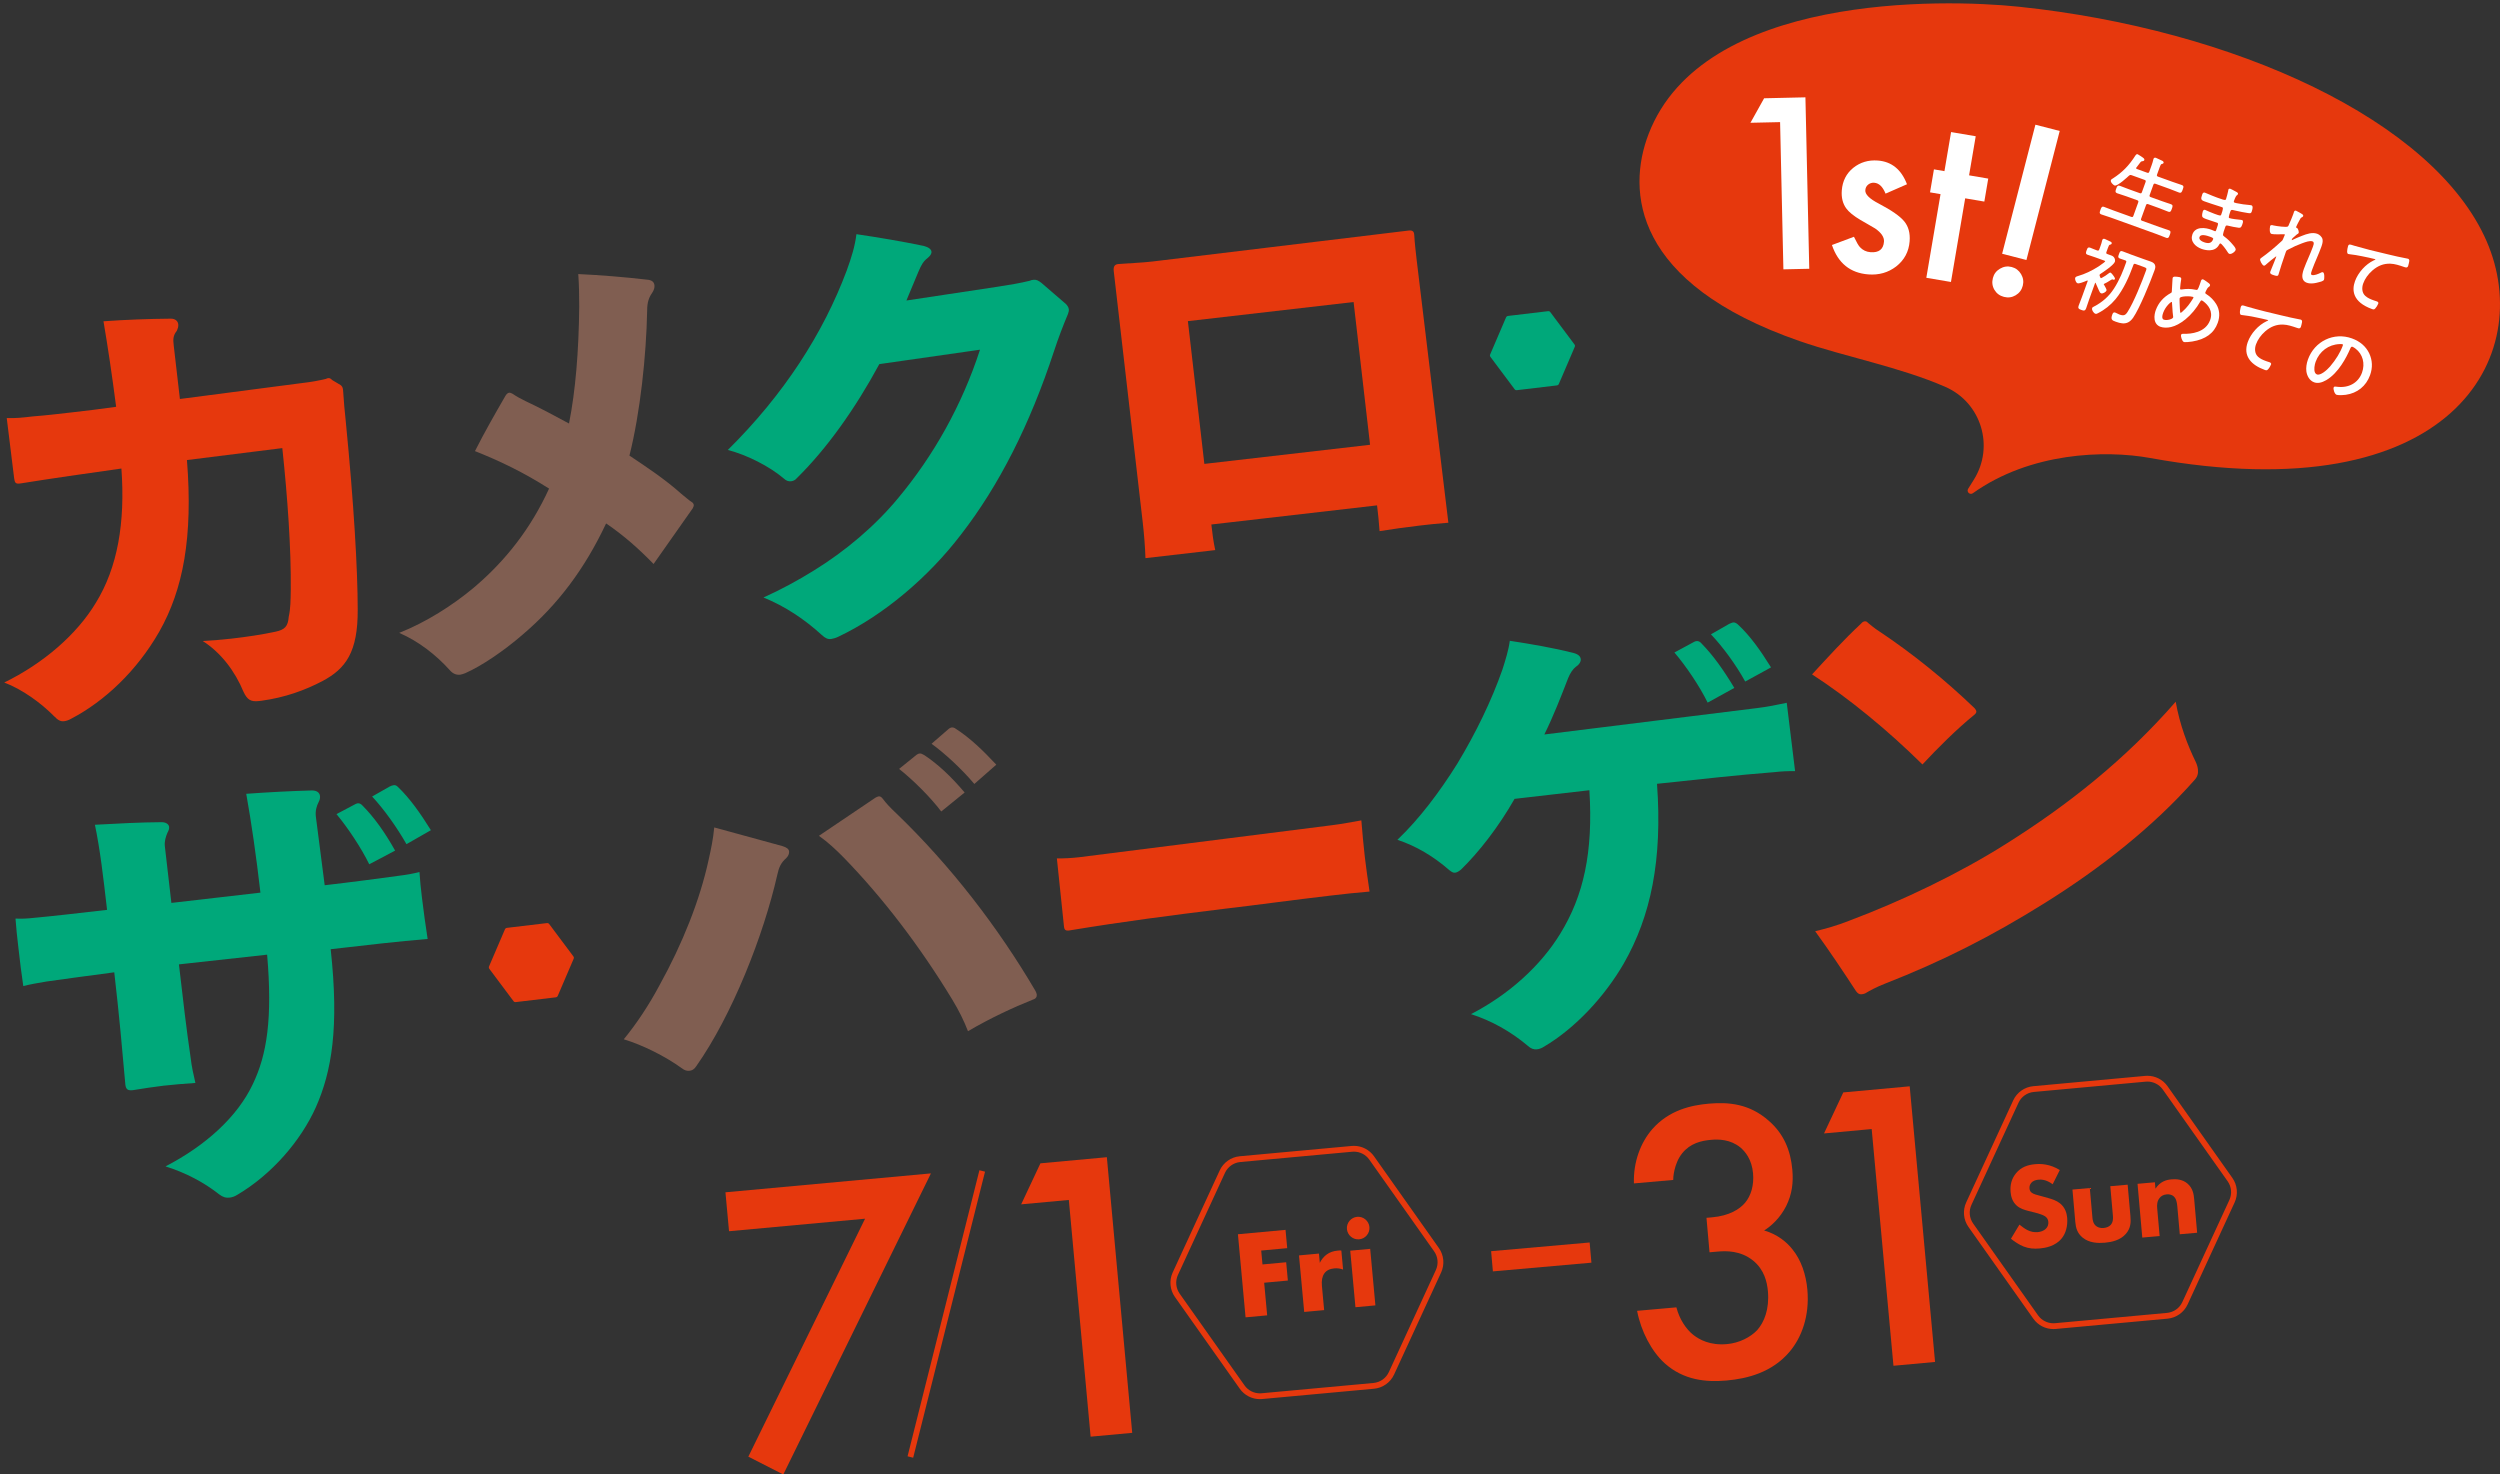 <?xml version="1.0" encoding="utf-8"?>
<!-- Generator: Adobe Illustrator 26.3.1, SVG Export Plug-In . SVG Version: 6.00 Build 0)  -->
<svg version="1.1" id="レイヤー_2" xmlns="http://www.w3.org/2000/svg" xmlns:xlink="http://www.w3.org/1999/xlink" x="0px"
	 y="0px" width="862.854px" height="508.908px" viewBox="0 0 862.854 508.908" style="enable-background:new 0 0 862.854 508.908;"
	 xml:space="preserve">
<rect x="0" y="0" width="862.854" height="508.908" fill="#333333" stroke="none"/>
<style type="text/css">
	.st0{fill:#E6380D;}
	.st1{fill:#805E51;}
	.st2{fill:#00A87A;}
	.st3{fill:#FFFFFF;}
	.st4{fill:none;stroke:#E6380D;stroke-width:2;stroke-miterlimit:10;}
	.st5{fill:none;stroke:#E6380D;stroke-width:6.998;stroke-miterlimit:10;}
</style>
<g>
	<g>
		<g>
			<g>
				<g>
					<path class="st0" d="M117.567,132.911c0.532,0.421,0.744,0.879,0.834,1.672c0.246,3.503,0.524,7.323,0.946,10.968
						c2.779,28.256,4.106,50.898,4.112,64.864c0.08,14.603-4.07,20.377-12.242,24.691c-5.905,3.089-12.832,5.653-21.053,6.762
						c-0.317,0.038-0.476,0.055-0.793,0.093c-2.852,0.329-4.07-0.492-5.349-3.236c-2.9-7.049-7.824-13.545-14.059-17.481
						c3.188-0.21,6.532-0.433,9.86-0.817c5.228-0.603,10.439-1.366,15.295-2.407c3.133-0.684,4.29-1.781,4.54-5.18
						c0.639-2.801,0.628-5.691,0.699-9.232c0.135-14.142-1.064-31.503-2.916-48.95l-32.918,4.122
						c2.103,26.565-1.272,44.613-9.542,59.214c-7.744,13.578-18.903,24.017-30.254,29.981c-1.055,0.602-1.829,0.852-2.619,0.942
						c-1.268,0.147-2.133-0.394-3.407-1.693c-4.546-4.612-11.03-9.324-17.238-11.658c13.375-6.519,25.062-16.538,31.655-27.571
						c7.435-12.098,10.152-27.501,8.788-46.285c-12.638,1.776-24.007,3.411-34.728,5.128c-0.159,0.019-0.317,0.038-0.474,0.055
						c-1.268,0.147-1.64-0.292-1.823-1.878l-2.552-20.733c3.065,0.126,5.442-0.148,9.086-0.569
						c4.135-0.316,8.414-0.809,13.166-1.357s9.981-1.153,15.509-1.95c-1.476-11.389-2.87-20.699-4.37-29.517
						c7.484-0.543,15.637-0.84,23.174-0.908c1.604-0.025,2.505,0.836,2.633,1.944c0.091,0.793-0.153,1.463-0.536,2.31
						c-1.262,1.589-1.274,2.877-1.037,4.936l2.14,18.536l42.546-5.552c3.01-0.348,5.209-0.76,7.866-1.387
						c0.298-0.198,0.615-0.234,0.774-0.253c0.476-0.055,0.81,0.07,1.357,0.647L117.567,132.911z"/>
					<path class="st1" d="M225.578,194.658c-4.916-5.052-10.115-9.749-16.385-14.002c-7.349,15.616-16.665,28.09-28.95,38.497
						c-6.422,5.558-14.167,10.787-19.669,13.187c-0.615,0.232-1.232,0.463-1.706,0.517c-1.427,0.164-2.608-0.341-3.722-1.657
						c-4.602-5.09-10.611-9.855-17.368-12.766c9.214-3.631,18.488-9.519,25.806-15.66c10.968-9.292,19.639-20.406,25.922-34.136
						c-9.006-5.704-16.824-9.457-25.573-12.942c3.264-6.48,7.006-13.009,10.486-19.033c0.402-0.687,0.841-1.059,1.315-1.114
						c0.319-0.036,0.653,0.089,1.164,0.349c1.572,1.102,2.932,1.747,4.468,2.534c5.257,2.443,10.059,5.098,15.021,7.74
						c2.241-11.178,3.38-24.954,3.527-40.384c0.018-4.015-0.084-7.695-0.329-11.198c7.908,0.372,16.013,1.041,23.661,1.925
						c1.778,0.117,2.503,0.836,2.631,1.944c0.091,0.793-0.134,1.621-0.817,2.661c-1.102,1.574-1.711,3.249-1.7,6.136
						c-0.305,15.449-2.371,35.112-6.113,49.993c5.74,3.832,12.17,8.067,17.897,13.186c1.416,1.121,2.669,2.261,3.534,2.8
						c0.511,0.264,0.727,0.719,0.763,1.036c0.038,0.319-0.087,0.655-0.347,1.166L225.578,194.658z"/>
					<path class="st2" d="M367.881,104.916c0.549,0.579,0.938,1.178,1.012,1.812c0.055,0.476-0.049,0.968-0.292,1.638
						c-1.762,4.217-3.243,8.08-4.79,12.752c-8.312,25.363-19.035,46.507-32.172,63.434c-11.158,14.612-26.653,27.799-42.333,35.226
						c-0.913,0.427-1.848,0.695-2.48,0.769c-1.11,0.128-1.957-0.256-3.212-1.398c-5.922-5.414-12.704-9.931-20.113-12.929
						c5.8-2.594,11.845-5.862,17.238-9.212c10.944-6.721,21.333-15.467,29.359-25.223c11.985-14.384,21.864-31.741,28.141-51.088
						l-34.747,4.975c-8.336,15.408-18.141,29.222-28.524,39.41c-0.56,0.706-1.334,0.957-1.968,1.029
						c-0.791,0.093-1.619-0.134-2.522-0.99c-4.985-4.244-12.821-8.155-19.274-9.819c19.311-19.083,32.923-40.242,41.021-61.886
						c1.707-4.689,2.871-8.517,3.365-12.588c7.348,1.078,15.86,2.506,23.265,4.058c1.657,0.451,2.541,1.151,2.631,1.944
						c0.093,0.793-0.47,1.499-1.345,2.243c-1.476,1.134-2.14,2.335-3.151,4.7c-1.517,3.545-2.632,6.403-4.151,9.949l31.4-4.746
						c4.103-0.635,7.727-1.213,11.317-2.108c0.298-0.196,0.774-0.251,1.091-0.289c1.108-0.127,1.797,0.275,2.858,1.117
						L367.881,104.916z"/>
					<path class="st0" d="M499.892,180.413c-3.505,0.244-6.832,0.628-10.158,1.011c-4.754,0.548-9.329,1.238-13.589,1.891
						c-0.206-3.19-0.516-5.881-0.864-8.891l-57.194,6.6c0.348,3.01,0.677,5.862,1.34,8.835l-24.081,2.778
						c-0.123-3.839-0.477-8.295-0.951-12.413l-9.999-86.661c-0.164-1.427,0.219-2.274,1.487-2.42
						c0.159-0.019,0.159-0.019,0.317-0.036c3.979-0.297,7.659-0.401,11.621-0.857l88.349-10.678
						c1.268-0.145,1.799,0.277,1.906,1.226c0,0,0.019,0.159,0.038,0.317c0.152,2.71,0.518,5.879,0.847,8.729L499.892,180.413z
						 M467.182,104.24l-57.194,6.6l5.685,49.272l57.194-6.6L467.182,104.24z"/>
					<path class="st2" d="M112.065,305.532c9.663-1.115,17.885-2.224,25.787-3.296c2.218-0.257,4.894-0.724,6.917-1.279
						c0.168,2.871,0.499,5.723,0.845,8.733c0.567,4.911,1.293,9.801,1.98,14.38c-10.492,0.891-19.682,1.951-33.465,3.541
						c2.951,26.95,0.373,42.178-5.106,54.53c-5.235,11.678-15.296,23.276-27.172,30.265c-0.894,0.583-1.827,0.853-2.62,0.944
						c-1.268,0.147-2.431-0.2-3.667-1.183c-5.125-4.063-11.62-7.489-18.446-9.591c13.937-7.225,24.832-17.155,30.121-28.36
						c4.924-10.199,6.842-22.784,4.955-44.72l-30.438,3.353c1.37,11.881,2.559,22.181,4.027,32.123
						c0.365,3.167,1.03,6.142,1.658,8.801c-3.663,0.261-7.325,0.52-10.969,0.942c-3.486,0.403-6.953,0.965-10.577,1.544
						c-1.744,0.2-2.431-0.202-2.633-1.944c-1.055-11.921-2.089-23.681-3.826-38.733c-9.645,1.274-17.074,2.294-23.392,3.182
						c-3.152,0.525-5.668,0.975-8.008,1.566c-0.652-4.262-1.164-8.697-1.693-13.289c-0.402-3.488-0.786-6.815-0.994-10
						c1.938,0.098,4.017,0.016,6.076-0.222c7.308-0.682,14.912-1.559,25.527-2.784c-1.353-11.724-2.395-20.754-4.193-29.375
						c7.976-0.439,15.635-0.841,23.015-0.891c1.444-0.006,2.488,0.677,2.597,1.629c0.072,0.632-0.172,1.304-0.573,1.991
						c-0.628,1.519-1.098,3.016-0.896,4.758l2.247,19.487l30.736-3.546c-1.499-12.991-3.077-23.887-4.9-34.111
						c7.483-0.541,15.301-0.961,22.504-1.153c1.919-0.059,2.822,0.8,2.95,1.91c0.055,0.476-0.013,1.285-0.415,1.974
						c-0.787,1.536-1.237,3.19-1.018,5.092L112.065,305.532z M127.444,298.299c-2.738-5.624-7.397-12.631-11.309-17.317l6.202-3.283
						c0.459-0.215,0.757-0.41,1.074-0.445c0.632-0.074,1.146,0.189,1.693,0.766c3.998,4.037,7.628,9.075,11.267,15.558
						L127.444,298.299z M140.291,291.358c-3.425-6.024-7.82-12.101-11.852-16.451l6.026-3.427c0.457-0.212,0.913-0.425,1.389-0.48
						c0.476-0.055,0.968,0.049,1.518,0.628c4.155,4.016,7.61,8.913,11.352,14.905L140.291,291.358z"/>
					<path class="st1" d="M270.05,292.021c1.499,0.468,2.207,1.028,2.297,1.821c0.091,0.793-0.292,1.64-1.011,2.363
						c-1.755,1.488-2.523,3.183-3.042,5.649c-4.789,21.1-15.594,48.517-28.004,66.163c-0.683,1.042-1.44,1.451-2.231,1.542
						c-0.951,0.11-1.78-0.117-2.663-0.815c-5.954-4.291-13.613-8.063-20.102-10.045c4.502-5.493,8.739-11.922,12.303-18.597
						c7.972-14.404,13.949-29.382,16.989-43.378c0.847-3.792,1.571-7.246,1.925-11.14L270.05,292.021z M302.156,275.312
						c0.458-0.211,0.757-0.41,1.072-0.446c0.634-0.074,0.989,0.208,1.555,0.945c0.957,1.332,2.601,3.07,4.582,4.929
						c18.781,18.062,35.214,39.445,48.003,61.247c0.213,0.457,0.427,0.913,0.465,1.231c0.091,0.791-0.311,1.48-1.244,1.75
						c-6.751,2.704-14.679,6.35-22.496,10.941c-1.373-3.531-3.061-7.03-5.436-10.931c-11.103-18.304-23.961-35.123-37.439-48.98
						c-2.547-2.595-5.429-5.314-8.574-7.52L302.156,275.312z M324.86,280.078c-3.791-5.022-9.767-10.915-14.539-14.697l6.022-4.87
						c0.296-0.195,0.596-0.391,1.07-0.446c0.477-0.055,0.989,0.208,1.678,0.611c4.521,3.008,9.012,7.144,13.843,12.849
						L324.86,280.078z M336.285,270.571c-4.459-5.263-10.03-10.4-14.764-13.868l5.545-4.816c0.579-0.547,1.038-0.761,1.353-0.797
						c0.476-0.055,0.97,0.049,1.499,0.468c4.857,3.132,9.189,7.288,13.948,12.36L336.285,270.571z"/>
					<path class="st0" d="M459.518,284.837c3.549-0.41,6.935-1.128,10.339-1.685c0.337,4.056,0.697,8.272,1.2,12.635
						c0.429,3.717,1.003,7.579,1.633,11.926c-4.454,0.352-8.891,0.864-13.327,1.376c-13.183,1.521-25.693,3.29-37.1,4.606
						c-18.359,2.281-33.549,4.199-53.336,7.463c-1.015,0.116-1.558-0.145-1.688-1.278c0,0-0.019-0.16-0.037-0.323l-2.432-23.296
						c2.192,0.072,5.252-0.115,7.662-0.392L459.518,284.837z"/>
					<path class="st2" d="M619.56,266.153c-2.412-0.043-4.807,0.074-7.184,0.348c-13.206,1.042-23.662,2.248-40.473,4.025
						c1.907,26.271-2.116,45.68-11.469,62.009c-6.557,11.352-16.689,22.314-27.512,28.701c-0.894,0.583-1.668,0.835-2.461,0.927
						c-1.108,0.127-2.114-0.241-3.194-1.24c-5.867-4.94-12.559-8.663-19.559-10.906c13.181-6.819,24.075-16.745,30.827-27.799
						c7.978-12.96,11.384-27.962,10.025-49.479l-25.825,2.979c-5.474,9.621-12.322,18.438-18.531,24.455
						c-0.738,0.566-1.334,0.957-1.968,1.029c-0.632,0.074-1.146-0.189-2.029-0.891c-5.355-4.68-11.396-8.318-17.902-10.455
						c7.666-7.309,14.617-16.617,20.584-26.137c6.472-10.699,11.919-21.923,15.66-32.629c1.06-3.335,2.121-6.669,2.546-9.926
						c7.191,1.096,15.051,2.438,21.999,4.205c1.657,0.449,2.382,1.17,2.492,2.117c0.091,0.794-0.432,1.818-1.627,2.596
						c-1.036,0.764-2,2.159-2.749,4.011c-2.473,6.386-5.069,13.105-8.196,19.408l73.438-9.115c3.327-0.384,6.936-1.12,10.226-1.821
						L619.56,266.153z M589.38,242.505c-2.736-5.624-7.574-12.773-11.469-17.3l6.8-3.674c0.3-0.194,0.615-0.232,0.932-0.268
						c0.476-0.055,1.146,0.189,1.712,0.925c3.821,3.895,7.453,8.934,11.231,15.241L589.38,242.505z M602.348,235.228
						c-3.249-5.886-7.818-12.103-11.835-16.296l6.326-3.617c0.615-0.23,0.914-0.427,1.389-0.482
						c0.476-0.055,0.987,0.207,1.518,0.628c4.315,3.997,7.768,8.896,11.51,14.886L602.348,235.228z"/>
					<path class="st0" d="M681.447,246.685c-6.02,4.869-12.931,11.765-17.928,17.158c-11.955-11.785-25.263-22.771-38.101-31.081
						c5.135-5.571,10.973-12.023,16.92-17.526c0.421-0.53,0.878-0.744,1.195-0.78c0.478-0.056,0.812,0.066,1.183,0.506
						c1.059,0.84,2.139,1.84,3.868,2.925c11.481,7.665,22.631,16.651,32.923,26.541c0.372,0.442,0.568,0.738,0.604,1.055
						C682.167,245.958,681.885,246.313,681.447,246.685z M757.414,269.225c-14.057,15.908-32.295,30.376-51.916,42.591
						c-17.97,11.225-35.105,19.946-54.92,27.69c-2.92,1.14-5.188,2.364-6.839,3.359c-0.455,0.212-0.772,0.248-1.249,0.302
						c-0.791,0.091-1.321-0.328-1.888-1.066c-4.289-6.569-9.147-13.873-14.106-20.688c3.748-0.914,7.636-2.004,11.626-3.588
						c18.463-6.945,37.938-16.257,54.397-26.665c21.254-13.37,40.968-28.969,58.406-48.962c1.407,8.025,4.149,15.095,6.887,20.719
						c0.427,0.913,0.676,1.687,0.786,2.637C758.762,266.981,758.415,268.144,757.414,269.225z"/>
				</g>
				<path class="st2" d="M523.463,134.672l13.954-1.662c0.259-0.031,0.482-0.198,0.585-0.438l5.538-12.916
					c0.103-0.24,0.07-0.516-0.086-0.725l-8.417-11.254c-0.156-0.209-0.412-0.319-0.672-0.288l-13.954,1.662
					c-0.259,0.031-0.482,0.198-0.585,0.438l-5.538,12.916c-0.103,0.24-0.07,0.516,0.086,0.725l8.417,11.254
					C522.948,134.593,523.204,134.703,523.463,134.672z"/>
				<g>
					<path class="st0" d="M177.939,345.873l13.954-1.662c0.259-0.031,0.482-0.198,0.585-0.438l5.538-12.916
						c0.103-0.24,0.07-0.516-0.086-0.725l-8.417-11.254c-0.156-0.209-0.412-0.319-0.671-0.288l-13.954,1.662
						c-0.259,0.031-0.482,0.198-0.585,0.438l-5.538,12.916c-0.103,0.24-0.07,0.516,0.086,0.725l8.417,11.254
						C177.424,345.794,177.68,345.904,177.939,345.873z"/>
				</g>
			</g>
		</g>
	</g>
	<g>
		<g>
			<path class="st0" d="M679.29,168.697c-0.664,1.061,0.613,2.258,1.633,1.531c19.795-14.118,45.569-14.987,61.146-12.159
				c104.701,19.012,133.246-35.505,116.181-74.79c-18.164-41.814-87.314-73.21-161.514-80.963
				c-26.506-2.77-109.054-4.537-127.723,43.896c-7.614,19.754-5.379,51.572,52.12,71.514c15.534,5.387,34.8,8.99,50.375,15.84
				c12.315,5.416,16.907,20.543,9.772,31.949L679.29,168.697z"/>
		</g>
		<g>
			<path class="st3" d="M614.384,42.148l-10.232,0.229l4.717-8.459l14.257-0.323l1.323,59.169l-8.926,0.199L614.384,42.148z"/>
			<path class="st3" d="M658.179,63.594l-7.399,3.239c-0.948-2.376-2.246-3.631-3.904-3.755c-0.788-0.065-1.484,0.148-2.084,0.627
				c-0.6,0.477-0.931,1.128-0.995,1.94c-0.11,1.429,1.438,2.969,4.645,4.624c4.41,2.312,7.341,4.355,8.794,6.134
				c1.453,1.776,2.074,4.065,1.858,6.867c-0.274,3.592-1.829,6.499-4.665,8.715c-2.747,2.098-5.944,3.006-9.589,2.726
				c-6.241-0.478-10.43-3.858-12.562-10.147l7.599-2.842c0.882,1.86,1.572,3.056,2.07,3.579c0.97,1.048,2.183,1.63,3.635,1.741
				c2.905,0.222,4.457-0.994,4.66-3.642c0.115-1.527-0.895-3.041-3.037-4.54c-0.832-0.498-1.664-0.983-2.5-1.458
				c-0.835-0.477-1.684-0.962-2.542-1.461c-2.402-1.414-4.066-2.773-4.991-4.074c-1.181-1.654-1.677-3.705-1.491-6.15
				c0.247-3.236,1.561-5.827,3.941-7.773c2.427-1.941,5.261-2.786,8.497-2.538C652.883,55.77,656.236,58.501,658.179,63.594z"/>
			<path class="st3" d="M678.264,68.45l-4.908,28.87l-8.503-1.444l4.908-28.87l-3.627-0.617l1.348-7.936l3.627,0.617l2.292-13.489
				l8.501,1.444l-2.29,13.49l6.613,1.124l-1.347,7.934L678.264,68.45z"/>
			<path class="st3" d="M687.833,95.94c0.358-1.383,1.173-2.455,2.449-3.205c1.276-0.755,2.618-0.948,4.029-0.585
				c1.411,0.365,2.491,1.184,3.246,2.457c0.752,1.277,0.947,2.62,0.582,4.031c-0.371,1.436-1.195,2.532-2.469,3.282
				c-1.244,0.736-2.586,0.917-4.022,0.548c-1.458-0.377-2.556-1.186-3.289-2.434C687.624,98.79,687.449,97.426,687.833,95.94z
				 M691.017,87.579l11.485-44.538l8.39,2.162l-11.487,44.537L691.017,87.579z"/>
		</g>
		<g>
			<path class="st3" d="M747.941,82.147c0.124,0.011,0.232-0.007,0.329-0.052c0.292-0.137,0.421-0.496,0.617-1.04
				c0.292-0.811,0.468-1.301-0.352-1.597c-0.535-0.193-1.074-0.372-1.617-0.552c-0.543-0.181-1.089-0.362-1.639-0.56l-5.931-2.14
				c-0.412-0.149-0.498-0.329-0.351-0.739l1.668-4.625c0.079-0.22,0.172-0.354,0.283-0.408c0.109-0.053,0.261-0.042,0.469,0.033
				l3.821,1.378c0.519,0.187,1.039,0.398,1.542,0.602c0.507,0.205,1.03,0.417,1.556,0.607c0.793,0.283,0.968-0.194,1.255-0.988
				c0.292-0.811,0.468-1.3-0.326-1.587c-0.523-0.189-1.05-0.364-1.578-0.539c-0.524-0.174-1.048-0.349-1.568-0.536l-3.821-1.376
				c-0.409-0.148-0.498-0.335-0.351-0.742l1.252-3.474c0.158-0.432,0.342-0.522,0.752-0.373l4.945,1.782
				c0.53,0.191,1.063,0.406,1.579,0.615c0.521,0.21,1.06,0.427,1.599,0.622c0.794,0.283,0.99-0.26,1.262-1.016
				c0.214-0.591,0.332-0.917,0.201-1.197c-0.102-0.216-0.334-0.322-0.524-0.39c-0.538-0.194-1.081-0.375-1.625-0.556
				c-0.535-0.178-1.071-0.356-1.601-0.547l-4.945-1.782c-0.412-0.149-0.495-0.335-0.34-0.765l0.868-2.409
				c0.268-0.742,0.425-1.101,0.702-1.18l0.121-0.029c0.233-0.055,0.435-0.102,0.529-0.358c0.173-0.486-0.398-0.733-0.776-0.897
				l-0.102-0.044c-0.187-0.08-0.448-0.208-0.717-0.34c-0.374-0.184-0.76-0.373-1-0.46c-0.189-0.068-0.348-0.084-0.484-0.047
				c-0.124,0.033-0.292,0.127-0.385,0.387c-0.019,0.052-0.031,0.106-0.041,0.162c-0.006,0.032-0.011,0.064-0.027,0.116
				c-0.122,0.561-0.313,1.194-0.6,1.992l-0.771,2.14c-0.157,0.436-0.338,0.522-0.776,0.364l-3.504-1.265
				c-0.072-0.024-0.206-0.093-0.256-0.196c-0.027-0.057-0.027-0.124,0.003-0.208c0.01-0.029,0.026-0.049,0.06-0.091l0.035-0.044
				c0.313-0.372,0.54-0.687,0.723-0.94c0.072-0.1,0.139-0.193,0.208-0.284c0.495-0.701,0.628-0.868,1.04-0.917l0.048-0.005
				c0.214-0.022,0.573-0.059,0.693-0.39c0.158-0.432-0.23-0.695-1.003-1.219l-0.225-0.152c-0.614-0.41-0.93-0.605-1.057-0.653
				c-0.387-0.132-0.638,0.214-0.75,0.372c-2.241,3.532-4.497,5.837-7.783,7.954l-0.057,0.033c-0.228,0.131-0.571,0.33-0.666,0.59
				c-0.24,0.663,0.813,1.671,1.287,1.845c0.985,0.351,4.73-3.182,4.882-3.328c0.394-0.344,0.579-0.382,1.049-0.213l4.383,1.581
				c0.221,0.08,0.354,0.172,0.406,0.284c0.053,0.111,0.04,0.272-0.04,0.491l-1.255,3.476c-0.148,0.41-0.333,0.494-0.765,0.337
				l-3.741-1.348c-0.499-0.18-1-0.376-1.505-0.573c-0.522-0.204-1.049-0.41-1.58-0.601c-0.24-0.086-0.589-0.169-0.858,0.115
				c-0.173,0.183-0.28,0.478-0.429,0.892c-0.144,0.397-0.247,0.683-0.229,0.934c0.028,0.389,0.349,0.548,0.589,0.635
				c0.526,0.19,1.065,0.361,1.586,0.525c0.513,0.162,1.042,0.33,1.545,0.512l3.741,1.348c0.436,0.157,0.521,0.339,0.364,0.776
				l-1.668,4.626c-0.073,0.204-0.16,0.327-0.266,0.378c-0.111,0.052-0.273,0.041-0.499-0.041l-6.12-2.206
				c-0.529-0.191-1.053-0.395-1.581-0.601c-0.539-0.21-1.083-0.421-1.637-0.621c-0.797-0.286-0.981,0.232-1.262,1.016
				c-0.209,0.578-0.321,0.919-0.189,1.199c0.102,0.218,0.328,0.322,0.513,0.388c0.553,0.199,1.106,0.376,1.655,0.552
				c0.541,0.173,1.079,0.346,1.611,0.537l15.851,5.716c0.546,0.196,1.087,0.414,1.61,0.625c0.527,0.212,1.072,0.432,1.623,0.63
				C747.74,82.112,747.846,82.138,747.941,82.147z"/>
			<path class="st3" d="M777.164,73.036c0.112-0.311,0.461-1.365,0.218-1.884c-0.064-0.138-0.168-0.236-0.301-0.283
				c-0.138-0.05-0.28-0.065-0.406-0.078l-0.124-0.015c-0.01-0.001-0.021-0.002-0.031-0.003c-1.654-0.148-3.014-0.312-4.682-0.67
				c-0.084-0.009-0.502-0.127-0.586-0.159c-0.317-0.114-0.293-0.39-0.216-0.601c0.53-1.469,0.8-1.805,1.024-1.959
				c0.113-0.071,0.254-0.159,0.338-0.39c0.154-0.427-0.32-0.662-0.737-0.871l-0.383-0.205c-0.461-0.254-1.157-0.64-1.448-0.743
				c-0.125-0.045-0.308-0.096-0.478-0.018c-0.112,0.052-0.194,0.15-0.245,0.29c-0.04,0.112-0.051,0.23-0.059,0.333
				c-0.004,0.045-0.007,0.089-0.014,0.131c-0.072,0.458-0.589,2.377-0.745,2.807c-0.062,0.171-0.133,0.223-0.188,0.249
				c-0.32,0.152-1.158-0.152-2.677-0.699l-0.27-0.097c-1.068-0.384-2.256-0.888-3.123-1.255c-0.47-0.199-0.834-0.354-1.014-0.418
				c-0.632-0.226-0.831,0.318-0.948,0.644c-0.556,1.546-0.429,1.921,0.797,2.363c1.593,0.574,3.253,1.101,4.465,1.486
				c0.732,0.233,1.31,0.416,1.637,0.534c0.342,0.123,0.385,0.546-0.325,2.52c-0.1,0.276-0.204,0.35-0.463,0.33
				c-0.004,0-0.007-0.001-0.011-0.001c-0.326-0.029-0.84-0.215-1.614-0.496l-0.353-0.128c-1.011-0.366-2.361-0.97-2.869-1.198
				c-0.128-0.057-0.208-0.093-0.226-0.1c-0.175-0.063-0.605-0.143-0.819,0.449c-0.131,0.365-0.328,1.326-0.218,1.791
				c0.118,0.431,0.704,0.672,1.457,0.942c0.646,0.234,1.344,0.461,2.018,0.68c0.613,0.199,1.207,0.393,1.728,0.58
				c0.151,0.054,0.195,0.115,0.217,0.161c0.13,0.278-0.136,1.065-0.559,2.235l-0.021,0.062c-0.048,0.142-0.127,0.378-0.26,0.442
				c-0.02,0.009-0.08,0.04-0.205-0.006l-0.106-0.045c-0.233-0.1-0.776-0.335-1.161-0.473c-0.747-0.27-2.214-0.697-3.637-0.529
				c-1.423,0.168-2.409,0.907-2.852,2.136c-0.405,1.121-0.238,2.217,0.484,3.171c0.597,0.788,1.547,1.446,2.677,1.854
				c1.022,0.369,4.479,1.366,6.006-1.355l0.042-0.079c0.193-0.361,0.308-0.501,0.513-0.428c0.486,0.176,1.846,2.021,2.317,2.79
				l0.066,0.106c0.159,0.254,0.356,0.571,0.649,0.676c0.055,0.02,0.112,0.032,0.17,0.037c0.25,0.022,0.523-0.073,0.725-0.169
				c0.488-0.23,1.093-0.717,1.254-1.166c0.178-0.491-0.344-1.154-0.849-1.737l-0.052-0.061c-0.983-1.188-1.81-1.983-2.948-2.835
				l-0.093-0.068c-0.546-0.398-0.63-0.46,0.401-3.315c0.208-0.578,0.372-0.539,1.097-0.369c1.111,0.284,2.283,0.509,3.586,0.685
				c0.656,0.059,0.857-0.27,1.17-1.136l0.02-0.056c0.113-0.311,0.324-0.89,0.164-1.233c-0.053-0.113-0.143-0.196-0.259-0.237
				c-0.114-0.041-0.246-0.055-0.363-0.068c-0.046-0.005-0.091-0.009-0.144-0.017c-0.937-0.08-3.172-0.335-3.899-0.598
				c-0.084-0.03-0.111-0.058-0.129-0.097c-0.17-0.361,0.365-1.845,0.541-2.333c0.178-0.492,0.558-0.43,1.16-0.272l0.796,0.179
				c1.327,0.292,2.699,0.594,3.984,0.771l0.232,0.033C776.621,73.639,776.931,73.685,777.164,73.036z M763.853,82.526
				c-0.264,0.731-0.671,1.158-1.244,1.307c-0.499,0.131-1.13,0.052-1.93-0.238c-0.287-0.103-0.826-0.331-1.204-0.689
				c-0.367-0.348-0.476-0.711-0.331-1.112c0.18-0.499,0.679-0.705,1.527-0.629c0.004,0,0.008,0.001,0.013,0.001
				c0.722,0.067,1.511,0.329,2.045,0.521C763.514,81.971,763.982,82.169,763.853,82.526z"/>
			<path class="st3" d="M802.117,96.534c0.114-0.313,0.247-2.345-0.365-2.57c-0.201-0.074-0.445-0.022-0.714,0.141
				c-0.804,0.426-2.363,1.076-3.129,0.801c-0.11-0.04-0.181-0.1-0.222-0.189c-0.152-0.324,0.086-0.976,0.278-1.5l0.056-0.156
				c0.475-1.317,1.033-2.633,1.573-3.905c0.543-1.278,1.104-2.6,1.583-3.929c0.322-0.891,0.598-1.824,0.43-2.605
				c-0.164-0.888-1.066-1.662-1.832-1.939c-1.696-0.609-3.617,0.048-5.281,0.711c-0.893,0.33-2.567,1.05-3.408,1.472
				c-0.043,0.031-0.077,0.035-0.125,0.011c-0.001-0.003-0.011-0.032,0.033-0.154c0.081-0.223,0.139-0.383,0.29-0.54l1.479-1.29
				c0.064-0.043,0.129-0.08,0.19-0.115c0.184-0.106,0.357-0.206,0.425-0.388c0.094-0.267-0.101-1.497-0.64-1.728
				c-0.326-0.118-0.296-0.206-0.265-0.29c0.147-0.41,0.79-1.65,1.096-2.205c0.489-0.964,0.536-0.986,0.905-1.159
				c0.169-0.083,0.371-0.203,0.444-0.404c0.111-0.311-0.137-0.535-0.256-0.642l-0.008-0.007c-0.22-0.176-1.898-1.119-2.165-1.216
				c-0.24-0.086-0.559-0.093-0.725,0.364c-0.018,0.05-0.042,0.128-0.072,0.225c-0.049,0.161-0.115,0.378-0.2,0.613
				c-0.397,1.102-0.991,2.475-1.418,3.431c-0.035,0.076-0.068,0.159-0.101,0.243c-0.09,0.231-0.183,0.471-0.362,0.57
				c-0.494,0.317-3.705-0.108-4.919-0.372l-0.092-0.025c-0.338-0.093-0.902-0.25-1.082,0.256c-0.028,0.076-0.291,1.544,0.057,2.288
				c0.096,0.207,0.234,0.344,0.408,0.407c0.543,0.196,3.487,0.141,4.026,0.11l0.069-0.003c0.12-0.005,0.345-0.016,0.425,0.013
				c0.035,0.013,0.143,0.053,0.071,0.25c-0.017,0.046-0.079,0.188-0.16,0.373c-0.156,0.354-0.369,0.838-0.47,1.121
				c-0.105,0.292-0.219,0.397-0.444,0.605l-0.081,0.076c-2.492,2.299-4.594,4.032-6.804,5.612c-0.207,0.126-0.454,0.298-0.53,0.508
				c-0.19,0.528,0.712,2.09,1.196,2.264c0.199,0.072,0.391,0.021,0.563-0.144c1.289-1.147,2.415-2.069,3.565-2.919
				c0.087-0.084,0.201-0.14,0.229-0.14c0.01,0.015,0.015,0.082-0.013,0.159c-0.447,1.241-0.973,2.513-1.398,3.542
				c-0.064,0.178-0.318,0.803-0.483,1.21c-0.084,0.206-0.145,0.358-0.151,0.373c-0.257,0.714,0.403,0.953,0.885,1.128
				c1.117,0.403,1.462,0.366,1.649,0.276c0.172-0.082,0.224-0.229,0.252-0.307c0.109-0.301,0.398-1.26,0.654-2.106
				c0.163-0.54,0.315-1.044,0.404-1.327c0.439-1.388,0.891-2.724,1.381-4.085l0.165-0.453c0.166-0.461,0.358-0.552,0.831-0.774
				c1.721-0.908,3.105-1.532,4.628-2.088l0.28-0.102c1.005-0.368,2.523-0.924,3.411-0.604c0.184,0.066,0.307,0.169,0.375,0.315
				c0.191,0.406-0.059,1.097-0.224,1.555l-0.022,0.059c-0.46,1.277-1.011,2.549-1.543,3.779c-0.535,1.237-1.088,2.515-1.553,3.805
				c-0.374,1.037-0.813,2.542-0.3,3.634c0.248,0.527,0.692,0.909,1.32,1.135c0.319,0.115,0.667,0.189,1.044,0.223
				c0.871,0.078,1.903-0.059,3.115-0.412C800.362,97.397,801.912,97.101,802.117,96.534z"/>
			<path class="st3" d="M831.146,89.309c-0.121-0.044-0.26-0.073-0.426-0.091c-1.979-0.346-4.519-0.951-6.375-1.393
				c-4.792-1.106-8.43-2.036-11.795-3.017c-0.113-0.041-0.23-0.075-0.339-0.106c-0.092-0.026-0.178-0.051-0.257-0.08
				c-0.83-0.27-1.286-0.418-1.536,0.283c-0.006,0.016-0.538,1.813-0.221,2.494c0.062,0.134,0.154,0.224,0.273,0.267
				c0.155,0.056,0.323,0.083,0.475,0.075c1.443,0.14,2.906,0.426,4.32,0.702l0.117,0.023c0.592,0.099,3.998,0.84,4.36,0.971
				c0.084,0.03,0.135,0.071,0.144,0.122c-0.023,0.064-0.476,0.259-0.631,0.325c-2.784,1.309-5.374,4.183-6.446,7.153
				c-1.093,3.033-0.955,7.168,5.909,9.644c0.143,0.052,0.282,0.096,0.417,0.108c0.22,0.02,0.432-0.044,0.645-0.293
				c0.344-0.344,0.872-1.188,1.046-1.672c0.06-0.166,0.06-0.315,0-0.443c-0.105-0.224-0.354-0.312-0.594-0.398
				c-0.14-0.05-0.307-0.104-0.48-0.159c-0.19-0.061-0.389-0.125-0.57-0.19c-0.931-0.336-1.994-0.758-2.823-1.515
				c-1.258-1.139-1.196-2.954-0.719-4.273c0.603-1.677,1.697-3.211,3.249-4.557c1.905-1.614,3.832-2.341,6.061-2.287
				c1.622,0.05,3.175,0.581,4.675,1.093c0.67,0.242,1.25,0.451,1.527-0.317c0.12-0.333,0.302-1.175,0.368-1.538
				C831.557,89.996,831.634,89.487,831.146,89.309z"/>
			<path class="st3" d="M723.216,97.572c0.01,0.003,0.04,0.031,0.063,0.075c0.384,0.917,0.744,1.732,1.101,2.489l0.068,0.15
				c0.161,0.364,0.362,0.817,0.737,0.954c0.554,0.2,1.656-0.439,1.843-0.958c0.069-0.195,0.002-0.468-0.207-0.851
				c-0.154-0.33-0.332-0.633-0.52-0.954l-0.194-0.331c-0.011-0.025-0.031-0.068-0.032-0.079c0.01-0.028,0.029-0.059,0.111-0.08
				c0.234-0.09,0.599-0.278,1.031-0.532l0.228-0.142c0.249-0.155,0.768-0.479,0.854-0.52l0.181-0.106
				c0.462-0.272,0.517-0.296,0.636-0.254l0.048,0.02c0.14,0.059,0.375,0.157,0.574,0.069c0.068-0.03,0.159-0.094,0.209-0.232
				c0.04-0.111,0.016-0.248-0.078-0.445c-0.252-0.53-1.149-1.649-1.388-1.733c-0.23-0.087-0.425,0.053-0.54,0.137l-0.06,0.043
				c-0.791,0.624-1.546,1.123-2.301,1.52c-0.074,0.034-0.139,0.068-0.198,0.099c-0.176,0.092-0.225,0.111-0.303,0.085
				c-0.114-0.041-0.263-0.447-0.356-0.703c-0.052-0.151-0.105-0.307-0.052-0.451c0.046-0.128,0.143-0.23,0.318-0.333
				c0.732-0.451,4.539-2.99,4.963-4.167c0.061-0.17,0.11-0.688-0.133-1.208c-0.204-0.435-0.567-0.756-1.053-0.931l-1.444-0.521
				c-0.365-0.132-0.439-0.313-0.293-0.72l0.473-1.31c0.316-0.873,0.432-1.103,0.704-1.182c0.277-0.06,0.517-0.112,0.618-0.395
				c0.092-0.255-0.027-0.477-0.35-0.657c-0.298-0.175-1.784-0.858-2.02-0.944c-0.219-0.079-0.406-0.084-0.556-0.013
				c-0.086,0.04-0.202,0.127-0.269,0.31l-0.104,0.297c-0.118,0.652-0.349,1.29-0.553,1.852l-0.415,1.151
				c-0.153,0.424-0.346,0.518-0.778,0.362c-0.444-0.143-0.884-0.332-1.309-0.514c-0.345-0.148-0.702-0.301-1.062-0.431
				c-0.278-0.1-0.478-0.11-0.649-0.03c-0.272,0.128-0.4,0.45-0.586,0.966c-0.254,0.708-0.438,1.22,0.354,1.505
				c0.442,0.159,0.882,0.303,1.321,0.446c0.439,0.143,0.878,0.286,1.319,0.446l2.969,1.069c0.133,0.048,0.408,0.147,0.448,0.231
				c0.01,0.022,0,0.06-0.011,0.089c-0.05,0.139-0.467,0.545-2.169,1.685l-0.156,0.104c-2.261,1.453-4.785,2.63-6.935,3.234
				c-0.061,0.021-0.128,0.041-0.195,0.06c-0.327,0.097-0.735,0.217-0.868,0.588c-0.088,0.241-0.014,0.673,0.098,0.994
				c0.095,0.271,0.314,0.747,0.722,0.896c0.496,0.18,2.065-0.421,3.26-0.943c0.084-0.02,0.102-0.021,0.162,0.002
				c0.055,0.019,0.09,0.032,0.054,0.209l-1.957,5.427c-0.179,0.498-0.374,0.997-0.57,1.499c-0.195,0.497-0.39,0.998-0.573,1.504
				c-0.124,0.345-0.211,0.704,0.001,0.99c0.167,0.225,0.478,0.351,0.901,0.503c0.302,0.109,0.555,0.194,0.772,0.214
				c0.398,0.036,0.676-0.148,0.914-0.803c0.184-0.513,0.353-1.022,0.52-1.528c0.165-0.499,0.329-0.995,0.506-1.487l2.053-5.694
				C723.13,97.607,723.158,97.573,723.216,97.572z"/>
			<path class="st3" d="M742.337,90.285c-0.398-0.143-0.791-0.278-1.185-0.412c-0.428-0.146-0.856-0.293-1.288-0.45l-4.223-1.523
				c-0.514-0.185-1.024-0.383-1.534-0.582c-0.497-0.194-0.994-0.387-1.496-0.568c-0.201-0.073-0.46-0.143-0.683-0.038
				c-0.276,0.13-0.392,0.454-0.585,0.99c-0.194,0.537-0.31,0.861-0.18,1.137c0.105,0.223,0.349,0.334,0.548,0.405
				c0.293,0.106,0.59,0.206,0.886,0.305c0.298,0.1,0.595,0.199,0.89,0.307c0.195,0.07,0.315,0.156,0.365,0.262
				c0.048,0.101,0.039,0.237-0.026,0.416c-0.969,2.761-2.226,5.997-4.202,9.07c-1.761,2.717-4.002,4.712-7.051,6.279
				c-0.193,0.092-0.393,0.188-0.485,0.446c-0.149,0.411,0.117,0.931,0.238,1.135c0.241,0.407,0.562,0.713,0.86,0.821
				c0.309,0.113,0.619-0.025,0.871-0.171c2.322-1.158,4.44-2.843,6.124-4.872c2.769-3.358,4.774-8.013,5.968-11.327l0.165-0.457
				c0.071-0.198,0.159-0.319,0.27-0.372c0.116-0.055,0.276-0.043,0.492,0.035l2.728,0.984c1.074,0.388,1.158,0.503,0.894,1.237
				c-1.352,3.745-4.223,10.983-6.409,14.353c-0.748,1.177-1.375,1.37-2.804,0.854c-0.328-0.119-0.624-0.276-0.938-0.443
				l-0.116-0.059c-0.068-0.024-0.147-0.062-0.222-0.096c-0.075-0.035-0.145-0.067-0.2-0.086c-0.174-0.062-0.333-0.059-0.477,0.009
				c-0.267,0.126-0.397,0.436-0.497,0.716c-0.278,0.769-0.326,1.248-0.16,1.601c0.202,0.43,0.683,0.602,1.349,0.842l0.056,0.02
				c0.794,0.286,1.525,0.487,2.207,0.549c1.419,0.127,2.625-0.352,3.744-1.933l0.001-0.001c2.187-3.147,5.859-12.123,7.338-16.229
				l0.025-0.068c0.2-0.551,0.474-1.305,0.154-1.987C743.528,90.907,743.066,90.548,742.337,90.285z"/>
			<path class="st3" d="M761.701,101.654l-0.091-0.056c-0.388-0.237-0.559-0.38-0.455-0.667c0.032-0.086,0.067-0.164,0.101-0.241
				c0.041-0.092,0.083-0.184,0.112-0.27c0.233-0.495,0.517-1.051,0.939-1.373l0.083-0.055c0.161-0.107,0.288-0.192,0.361-0.388
				c0.132-0.373-0.156-0.644-0.294-0.774l-0.006-0.006c-0.272-0.235-1.678-1.253-2.053-1.387c-0.142-0.052-0.274-0.048-0.392,0.007
				c-0.142,0.068-0.248,0.205-0.324,0.419c-0.078,0.216-0.149,0.434-0.22,0.652c-0.071,0.214-0.141,0.428-0.217,0.641
				c-0.729,2.023-0.762,2.017-1.573,1.829c-1.529-0.311-2.926-0.344-4.515-0.102c-0.064,0.004-0.13,0.012-0.196,0.02
				c-0.143,0.018-0.277,0.035-0.368,0.002c-0.121-0.044-0.156-0.102-0.15-0.389c0.062-0.767,0.211-2.342,0.329-2.821l0.02-0.102
				c0.059-0.291,0.149-0.732-0.365-0.916c-0.34-0.121-1.538-0.2-1.851-0.196c-0.36,0.019-0.607,0.167-0.694,0.414
				c-0.03,0.08-0.035,0.177-0.04,0.28c-0.002,0.04-0.004,0.079-0.009,0.124c-0.024,0.41-0.051,0.821-0.078,1.23
				c-0.058,0.875-0.117,1.779-0.151,2.675c-0.004,0.062-0.004,0.127-0.005,0.195c-0.001,0.148-0.002,0.301-0.046,0.424
				c-0.042,0.116-0.158,0.235-0.299,0.301c-2.534,1.38-4.286,3.375-5.209,5.931c-0.239,0.661-0.607,1.962-0.395,3.249
				c0.203,1.227,0.895,2.087,2.003,2.487c1.012,0.363,2.35,0.393,3.674,0.083c1.545-0.359,3.206-1.245,4.94-2.633
				c1.997-1.631,3.78-3.77,5.155-6.187c0.231-0.409,0.428-0.405,0.591-0.346c0.102,0.037,0.301,0.161,0.419,0.265
				c1.694,1.276,3.481,3.438,2.378,6.496c-1.592,4.42-6.784,4.788-8.945,4.741c-0.069,0-0.136-0.002-0.201-0.004
				c-0.345-0.012-0.737-0.025-0.875,0.351c-0.111,0.31,0.016,0.899,0.171,1.346c0.127,0.363,0.395,0.991,0.77,1.125
				c0.069,0.025,0.164,0.043,0.284,0.054c0.477,0.043,1.354-0.027,2.619-0.209c4.632-0.759,7.509-2.862,8.796-6.43
				c0.841-2.326,0.655-4.579-0.536-6.515C764.091,103.621,762.928,102.428,761.701,101.654z M757.03,102.784
				c-0.023,0.064-0.044,0.119-0.09,0.178c-1.099,1.778-2.082,3.148-3.592,4.484c-0.264,0.241-0.617,0.573-0.763,0.523
				c-0.105-0.038-0.146-0.514-0.185-0.974l-0.039-0.604c-0.043-0.794-0.173-3.21-0.071-3.495c0.092-0.254,0.684-0.55,2.074-0.62
				c0.571-0.029,1.137-0.012,1.601,0.03c0.419,0.038,0.754,0.095,0.93,0.159c0.049,0.018,0.114,0.053,0.144,0.117
				C757.069,102.647,757.054,102.718,757.03,102.784z M750.01,109.601c-0.055,0.152-0.267,0.324-0.583,0.472
				c-0.694,0.326-1.87,0.524-2.565,0.273c-0.388-0.14-0.575-0.46-0.572-0.982c0.002-0.377,0.101-0.832,0.303-1.392
				c0.808-2.241,2.643-3.8,2.964-3.771c0.002,0,0.004,0,0.005,0.001c0.06,0.021,0.074,0.113,0.08,0.275
				c0.057,0.607,0.094,1.211,0.129,1.813c0.058,0.966,0.118,1.965,0.268,2.969C750.066,109.388,750.058,109.47,750.01,109.601z"/>
			<path class="st3" d="M794.133,110.323c-0.162-0.058-0.331-0.081-0.425-0.088c-1.923-0.339-4.337-0.911-6.277-1.371l-0.101-0.024
				c-3.239-0.75-7.507-1.77-11.792-3.019c-0.116-0.04-0.233-0.074-0.342-0.106c-0.092-0.027-0.178-0.051-0.255-0.079
				c-0.854-0.277-1.283-0.417-1.537,0.282c-0.008,0.024-0.747,2.47,0.054,2.758c0.157,0.056,0.327,0.083,0.475,0.075
				c1.441,0.14,2.902,0.425,4.314,0.702l0.125,0.024c0.617,0.105,3.991,0.84,4.357,0.973c0.06,0.021,0.11,0.051,0.145,0.122
				c-0.023,0.063-0.476,0.257-0.631,0.324c-2.785,1.31-5.375,4.185-6.446,7.153c-0.848,2.354-0.633,4.423,0.641,6.151
				c1.062,1.441,2.834,2.616,5.268,3.493c0.144,0.052,0.283,0.096,0.419,0.108c0.221,0.02,0.433-0.044,0.644-0.293
				c0.352-0.351,0.87-1.179,1.046-1.672c0.199-0.551-0.273-0.724-0.591-0.84c-0.146-0.052-0.32-0.108-0.5-0.165
				c-0.186-0.059-0.379-0.12-0.554-0.183c-1.152-0.416-2.073-0.832-2.821-1.516c-1.256-1.137-1.195-2.953-0.719-4.273
				c0.597-1.655,1.72-3.231,3.246-4.557c1.908-1.614,3.835-2.339,6.063-2.284c1.627,0.048,3.177,0.579,4.677,1.091
				c0.487,0.175,0.84,0.303,1.142,0.161c0.169-0.08,0.294-0.236,0.38-0.476c0.123-0.338,0.31-1.19,0.373-1.539
				C794.543,111.01,794.616,110.499,794.133,110.323z"/>
			<path class="st3" d="M817.709,121.932c-1.171-2.402-3.176-4.13-5.96-5.136c-6.229-2.245-12.898,0.945-15.178,7.267
				c-0.503,1.394-0.703,2.886-0.547,4.093c0.191,1.435,0.995,3.185,2.678,3.794c1.205,0.434,2.581,0.186,4.206-0.761
				c4.175-2.462,6.937-7.793,8.212-10.752l0.025-0.06c0.248-0.591,0.404-0.832,0.855-0.671c0.2,0.074,0.754,0.437,0.986,0.62
				c2.5,1.88,3.38,5.134,2.241,8.29c-1.283,3.558-4.638,5.431-8.779,4.854l-0.118-0.018c-0.28-0.046-0.744-0.124-0.887,0.274
				c-0.206,0.569,0.299,2.273,0.985,2.522c0.138,0.05,0.334,0.083,0.563,0.103c0.84,0.075,2.125-0.019,2.636-0.089
				c3.974-0.549,7.028-3.015,8.378-6.765c0.94-2.605,0.841-5.149-0.295-7.562L817.709,121.932z M808.607,119.248
				c-0.858,2.377-2.342,4.816-4.409,7.249c-1.163,1.338-3.324,3.172-4.521,2.742c-0.302-0.108-0.523-0.319-0.675-0.643
				c-0.466-0.992-0.129-2.758,0.212-3.704c1.313-3.642,4.483-5.991,8.274-6.133l0.14-0.002c0.242-0.005,0.691-0.014,0.859,0.047
				C808.691,118.878,808.665,119.087,808.607,119.248z"/>
		</g>
	</g>
</g>
<g>
	<g>
		<g>
			<path class="st0" d="M467.297,397.483c2.093,0,4.073,1.013,5.295,2.742l22.388,31.669c1.338,1.892,1.564,4.354,0.594,6.458
				l-16.232,35.223c-0.97,2.104-2.988,3.531-5.296,3.744l-38.62,3.554c-0.199,0.018-0.398,0.027-0.595,0.027
				c-2.093,0-4.073-1.013-5.295-2.742l-22.388-31.669c-1.338-1.892-1.564-4.354-0.594-6.458l16.232-35.223
				c0.97-2.104,2.988-3.531,5.296-3.744l38.62-3.554C466.9,397.492,467.099,397.483,467.297,397.483 M467.297,395.483
				c-0.259,0-0.521,0.012-0.779,0.036l-38.62,3.554c-3.009,0.277-5.664,2.154-6.928,4.898l-16.232,35.223
				c-1.265,2.744-0.967,5.982,0.778,8.449l22.388,31.669c1.588,2.246,4.177,3.587,6.927,3.587c0.259,0,0.521-0.012,0.779-0.036
				l38.62-3.554c3.009-0.277,5.664-2.154,6.928-4.898l16.232-35.223c1.265-2.744,0.967-5.982-0.778-8.449l-22.388-31.669
				C472.636,396.824,470.046,395.483,467.297,395.483L467.297,395.483z"/>
		</g>
		<g>
			<path class="st0" d="M444.272,430.79l-8.977,0.826l0.441,4.793l8.178-0.753l0.581,6.314l-8.178,0.753l1.036,11.259l-7.455,0.686
				l-2.639-28.68l16.432-1.512L444.272,430.79z"/>
			<path class="st0" d="M448.338,433.293l6.885-0.634l0.294,3.195c0.628-1.234,1.447-2.21,2.454-2.93
				c1.008-0.719,2.222-1.144,3.642-1.275c0.177-0.017,0.374-0.034,0.589-0.054c0.215-0.02,0.465-0.017,0.749,0.007l0.605,6.581
				c-0.955-0.372-1.965-0.51-3.03-0.412c-1.598,0.147-2.752,0.733-3.463,1.757c-0.711,1.025-0.983,2.45-0.815,4.276l0.77,8.368
				l-6.884,0.634L448.338,433.293z"/>
			<path class="st0" d="M464.88,424.214c-0.049-0.533,0.006-1.042,0.166-1.531c0.159-0.488,0.4-0.925,0.724-1.313
				c0.322-0.388,0.708-0.705,1.159-0.951s0.941-0.393,1.475-0.442c0.532-0.049,1.042,0.006,1.53,0.166
				c0.488,0.159,0.926,0.4,1.314,0.723c0.388,0.323,0.704,0.709,0.951,1.159c0.245,0.451,0.394,0.942,0.443,1.475
				c0.049,0.533-0.007,1.043-0.166,1.531c-0.16,0.489-0.401,0.926-0.724,1.313c-0.322,0.388-0.709,0.705-1.16,0.951
				c-0.45,0.246-0.942,0.393-1.474,0.442c-0.533,0.049-1.042-0.005-1.531-0.165c-0.488-0.159-0.926-0.4-1.313-0.723
				c-0.388-0.322-0.705-0.708-0.951-1.159C465.076,425.238,464.929,424.746,464.88,424.214z M472.91,431.031l1.796,19.513
				l-6.884,0.634l-1.796-19.513L472.91,431.031z"/>
		</g>
		<g>
			<path class="st0" d="M298.569,420.625l-46.95,4.32l-1.236-13.432l70.918-6.526l-50.957,103.921l-12.062-6.16L298.569,420.625z"/>
			<path class="st0" d="M368.898,414.152l-16.451,1.514l6.651-14.158l22.921-2.109l8.755,95.133l-14.357,1.321L368.898,414.152z"/>
			<g>
				<path class="st0" d="M741.172,373.297c2.093,0,4.073,1.013,5.295,2.742l22.388,31.669c1.338,1.892,1.564,4.354,0.594,6.458
					l-16.232,35.223c-0.97,2.104-2.988,3.531-5.296,3.744l-38.62,3.554c-0.199,0.018-0.398,0.027-0.595,0.027
					c-2.092,0-4.073-1.013-5.295-2.742l-22.388-31.669c-1.338-1.892-1.564-4.354-0.594-6.458l16.232-35.223
					c0.97-2.104,2.988-3.531,5.296-3.744l38.62-3.554C740.775,373.307,740.974,373.297,741.172,373.297 M741.172,371.298
					c-0.259,0-0.521,0.012-0.779,0.036l-38.62,3.554c-3.009,0.277-5.664,2.154-6.928,4.898l-16.232,35.223
					c-1.265,2.744-0.967,5.982,0.778,8.449l22.388,31.669c1.588,2.246,4.177,3.587,6.927,3.587c0.259,0,0.521-0.012,0.779-0.036
					l38.62-3.554c3.009-0.277,5.664-2.154,6.928-4.898l16.232-35.223c1.265-2.744,0.967-5.982-0.778-8.449l-22.388-31.669
					C746.511,372.639,743.922,371.298,741.172,371.298L741.172,371.298z"/>
			</g>
		</g>
		<line class="st4" x1="339.006" y1="404.144" x2="314.205" y2="502.878"/>
	</g>
	<g>
		<g>
			<path class="st0" d="M708.463,408.738c-2.245-1.688-4.046-1.655-4.836-1.586c-0.874,0.077-1.945,0.298-2.62,1.196
				c-0.38,0.453-0.616,1.103-0.554,1.81c0.059,0.666,0.311,1.146,0.761,1.484c0.721,0.565,1.701,0.73,3.635,1.272l2.15,0.607
				c1.247,0.351,2.8,0.843,3.974,1.788c1.758,1.396,2.351,3.357,2.494,4.979c0.254,2.871-0.525,5.455-1.849,7.082
				c-2.226,2.796-5.783,3.362-7.613,3.524c-1.998,0.176-3.771,0.039-5.595-0.68c-1.477-0.582-3.213-1.729-4.346-2.677l2.925-4.871
				c0.769,0.645,1.977,1.503,2.767,1.894c1.14,0.57,2.293,0.804,3.583,0.69c0.832-0.073,1.982-0.343,2.827-1.214
				c0.501-0.505,0.892-1.295,0.801-2.335c-0.081-0.915-0.507-1.465-1.134-1.913c-0.803-0.558-2.565-1.031-3.382-1.253l-2.358-0.588
				c-1.33-0.344-2.879-0.794-4.063-1.863c-1.592-1.411-1.973-3.348-2.09-4.679c-0.217-2.455,0.349-4.601,1.862-6.454
				c1.779-2.17,4.06-2.916,6.641-3.144c1.914-0.169,5.022-0.108,8.48,2.018L708.463,408.738z"/>
			<path class="st0" d="M721.28,410.038l0.903,10.235c0.074,0.832,0.27,2.115,1.304,2.904c0.45,0.338,1.243,0.771,2.574,0.653
				c1.124-0.099,1.964-0.551,2.461-1.098c0.8-0.909,0.815-2.168,0.734-3.084l-0.903-10.235l5.991-0.529l0.955,10.818
				c0.187,2.122,0.155,4.137-1.554,6.133c-1.939,2.268-5.029,2.876-7.235,3.071c-2.287,0.202-5.396,0.141-7.701-1.752
				c-1.853-1.514-2.352-3.356-2.532-5.395l-0.988-11.192L721.28,410.038z"/>
			<path class="st0" d="M737.753,408.583l5.991-0.529l0.195,2.205c1.626-2.492,3.755-3.057,5.503-3.211
				c1.623-0.143,3.771-0.039,5.491,1.402c1.902,1.593,2.221,3.787,2.354,5.285l1.036,11.733l-5.991,0.529l-0.842-9.528
				c-0.106-1.206-0.284-2.742-1.326-3.615c-0.499-0.417-1.281-0.725-2.362-0.63c-1.248,0.11-1.995,0.679-2.409,1.219
				c-0.91,1.087-0.959,2.433-0.852,3.639l0.841,9.528l-5.991,0.529L737.753,408.583z"/>
		</g>
	</g>
	<line class="st5" x1="514.953" y1="435.321" x2="548.958" y2="432.318"/>
	<g>
		<path class="st0" d="M645.995,389.683l-16.451,1.514l6.651-14.158l22.921-2.109l8.755,95.133l-14.357,1.321L645.995,389.683z"/>
		<g>
			<path class="st0" d="M563.936,408.444c-0.244-7.51,2.376-14.157,6.299-18.687c5.828-6.651,13.493-8.305,19.582-8.842
				c7.058-0.623,14.099,0.15,20.601,5.852c5.283,4.554,7.608,10.346,8.194,16.989c0.391,4.428-0.097,8.377-2.107,12.459
				c-2.137,4.233-5.112,6.867-7.619,8.483c4.865,1.384,8.051,4.31,9.782,6.528c2.971,3.643,4.669,8.653,5.134,13.912
				c0.807,9.134-2.03,16.497-6.068,21.317c-6.056,7.229-14.652,9.383-21.848,10.018c-7.059,0.623-14.792-0.088-21.305-5.929
				c-4.543-4.062-8.235-11.128-9.551-18.124l13.563-1.198c1.058,4.091,3.314,7.518,5.862,9.524
				c2.096,1.628,5.763,3.675,11.576,3.162c4.289-0.379,8.157-2.394,10.452-4.828c2.409-2.723,4.244-7.209,3.694-13.436
				c-0.269-3.044-1.214-7.424-5.117-10.566c-4.356-3.52-9.363-3.357-12.268-3.101l-2.768,0.244l-1.051-11.901l1.938-0.171
				c5.95-0.525,9.516-2.793,11.408-5.052c2.019-2.41,3.097-5.992,2.731-10.143c-0.428-4.844-2.76-7.567-4.417-8.954
				c-3.452-2.764-7.363-2.837-10.131-2.592c-3.322,0.293-7.148,1.189-9.912,4.641c-2.89,3.602-3.142,8.646-3.093,9.199
				L563.936,408.444z"/>
		</g>
	</g>
</g>
</svg>
